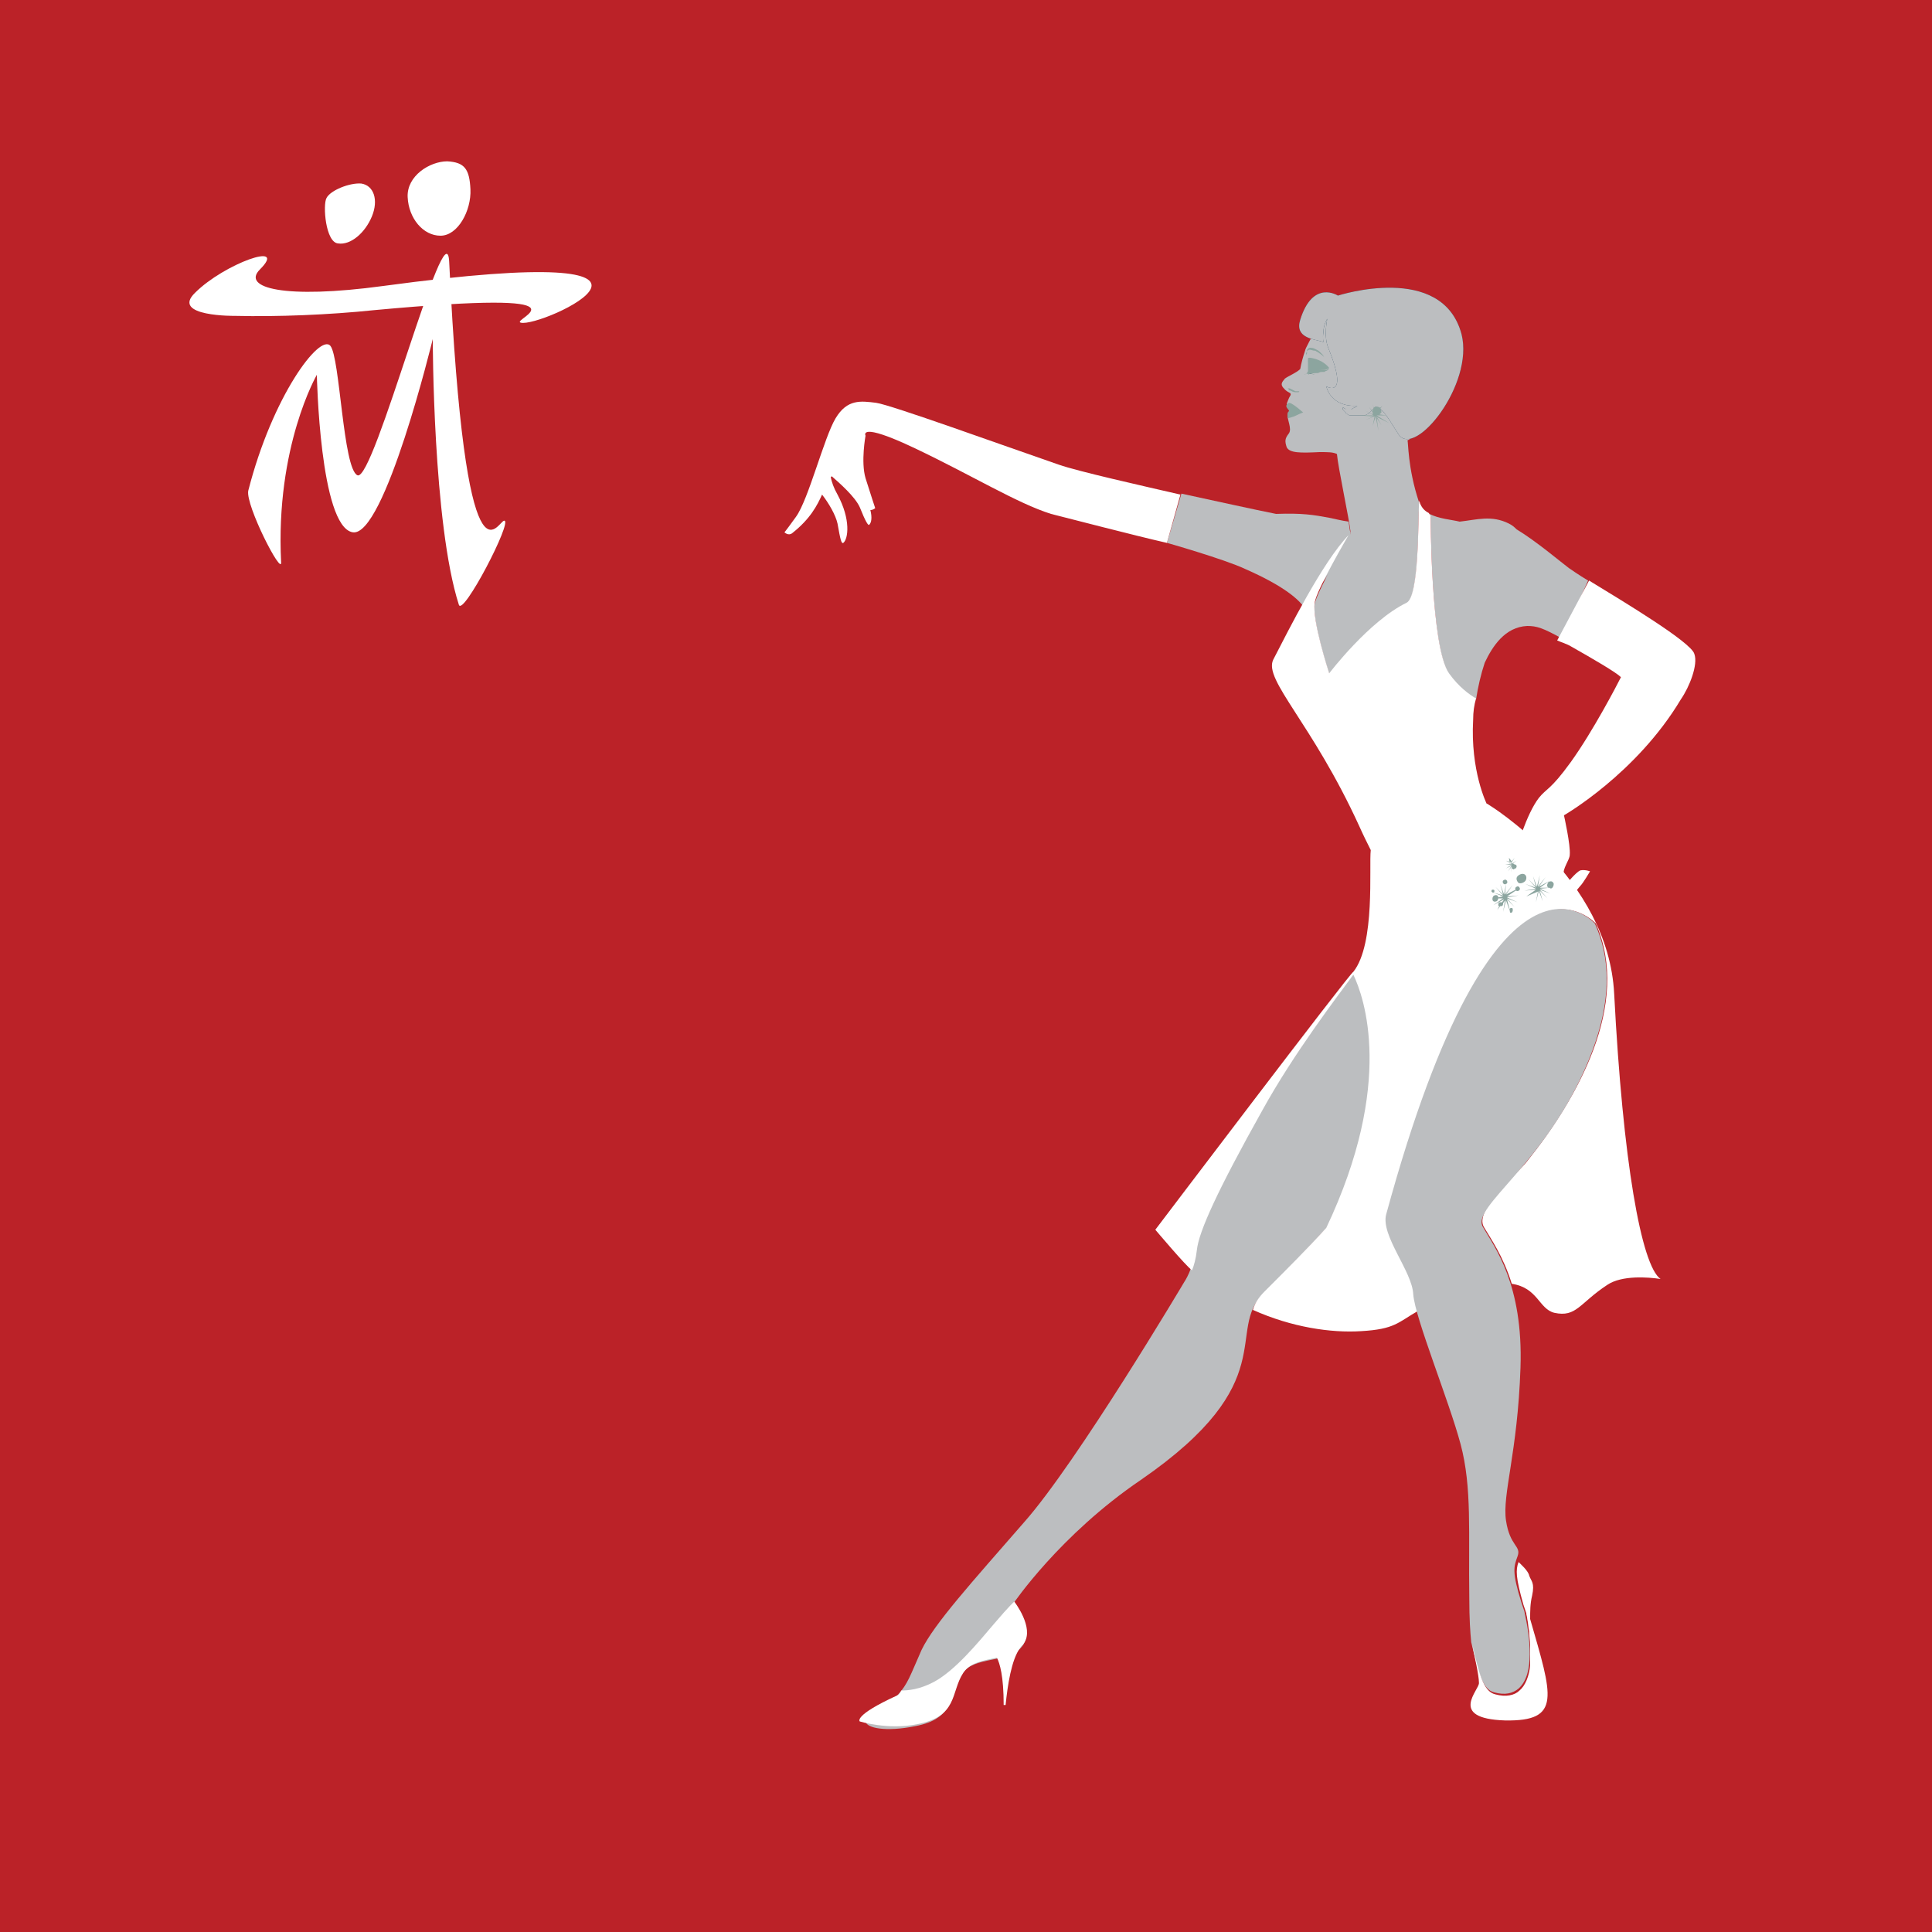 <?xml version="1.0" encoding="utf-8"?>
<!-- Generator: Adobe Illustrator 27.9.0, SVG Export Plug-In . SVG Version: 6.00 Build 0)  -->
<svg version="1.1" id="Layer_1" xmlns="http://www.w3.org/2000/svg" xmlns:xlink="http://www.w3.org/1999/xlink" x="0px" y="0px"
	 viewBox="0 0 200 200" style="enable-background:new 0 0 200 200;" xml:space="preserve">
<style type="text/css">
	.st0{fill:#BB2228;}
	.st1{fill:#FFFFFF;}
	.st2{fill-rule:evenodd;clip-rule:evenodd;fill:#BCBEC0;}
	.st3{fill-rule:evenodd;clip-rule:evenodd;fill:#FFFFFF;}
	.st4{fill-rule:evenodd;clip-rule:evenodd;fill:#8CA59F;}
	.st5{fill-rule:evenodd;clip-rule:evenodd;fill:#1B4158;}
	.st6{fill:#BCBEC0;}
</style>
<g>
	<rect y="0" class="st0" width="200" height="200"/>
	<g>
		<path class="st1" d="M29.1,58.2c0.1,1.5-3.7-5.9-3.4-7.4c2.5-9.8,7.4-16.3,8.5-15c1,1.2,1.3,12.7,2.8,13.4
			c1.7,0.8,9.2-28.1,9.5-22.1c1.7,35.5,5,26.8,5.7,26.8c0.9,0-4.3,10-4.7,8.7c-2.7-8.4-2.7-27.5-2.7-27.5s-5,20.6-8.3,20
			c-3.4-0.6-3.7-16.3-3.7-16.3S28.5,46.2,29.1,58.2z"/>
		<path class="st1" d="M24.4,32.7c4.3,0.1,9.6-0.1,14.4-0.6c23.8-2.2,14,1,15.1,1.3c2.1,0.6,22-8.7-14.2-3.8
			c-10.3,1.4-14.7,0.2-12.8-1.7c3-3-3.7-0.6-6.7,2.4C17.6,32.8,24.4,32.7,24.4,32.7z"/>
		<path class="st1" d="M38.5,22.4c-0.7,1.7-2.2,3-3.5,2.8c-1.3-0.1-1.6-4-1.2-4.7c0.4-0.8,2.4-1.6,3.6-1.5
			C38.7,19.2,39.2,20.7,38.5,22.4z"/>
		<path class="st1" d="M48.7,19.6c0.1,2.2-1.3,4.8-3.1,4.8c-1.8,0-3.3-1.8-3.4-4c-0.1-2.2,2.3-3.7,4.1-3.7
			C48.1,16.8,48.6,17.5,48.7,19.6z"/>
	</g>
	<g>
		<g>
			<path class="st2" d="M120.8,56.2l1.5-5.1c3.7,0.8,7.3,1.6,9.8,2.1c2.7-0.1,3.9,0.1,5.5,0.4c0.5,0.1,1.3,0.3,2,0.4
				c0.1,0.5,0.1,0.9,0.2,1.1c0.1,1.3-2.6,4.6-4.7,7.9c-0.6-0.9-2.1-2.3-6.2-4.1C126.8,57.9,120.5,56.1,120.8,56.2z"/>
			<path class="st2" d="M132.9,40.2c-0.5-0.5,0-0.8,0.1-1c0.4-0.3,1.2-0.6,1.6-1c0.1-0.6,0.3-1.3,0.5-1.9c0-0.2,0.8-1.6,1-2
				c2.7-4,7.6-5.3,11.1-3c3.5,2.3,4.1,7.4,1.5,11.4c-0.8,1.2-1.8,2.2-3,2.9c0.1,0.1,0,2.8,1.2,6.4c-0.1,2.4,0,9.9-1.3,10.5
				c-3.9,1.9-8,7.3-8,7.3s-1.8-5.5-1.5-7.3c0.1-0.6,1-2.4,1.9-4.1c0.8-1.1,1.3-2.1,1.6-2.8c0-0.1,0.1-0.1,0.1-0.1c0,0,0,0,0,0
				c0.1-0.2,0.1-0.4,0.1-0.5c-0.1-1.1-1.3-6.7-1.4-8c-0.4-0.2-0.9-0.2-1.8-0.2c-2,0.1-3.1,0.1-3.4-0.5c-0.2-0.6-0.2-0.9,0.2-1.4
				c0.4-0.5-0.2-1.5-0.1-2c0-0.1,0.2-0.4,0.2-0.4l-0.3-0.7c0,0,0.2-0.6,0.4-0.9C133.7,40.6,133.3,40.7,132.9,40.2z"/>
			<path class="st3" d="M120.8,56.2c-3.5-0.8-10-2.5-12-3c-3.5-1.1-8.2-4-14.1-6.8c-5.9-2.8-5.1-1.3-5.1-1.3s-0.5,2.7,0,4.4
				c0.5,1.6,1,3.1,1,3.1s-0.2,0.2-0.5,0.2c0.2,0.8,0.1,1.3-0.1,1.5c-0.1,0.2-0.4-0.3-1-1.8c-0.5-1.1-2.1-2.5-2.9-3.2
				c0,0,0,0-0.1,0.1c0.1,0.5,0.3,1.1,0.7,1.8c1.4,2.6,1.1,4.6,0.6,5c-0.2,0.1-0.3-0.3-0.6-2c-0.2-0.9-0.9-2.1-1.6-3
				c-0.5,1.1-1.2,2.5-3.1,4c-0.4,0.3-0.8-0.1-0.8-0.1s-0.1,0.2,1.2-1.6c1.3-1.8,2.9-8.2,4.1-10.2c1.2-2,2.6-1.8,4.2-1.6
				c1.5,0.2,13.1,4.4,18.9,6.4c2,0.7,8.7,2.2,12.6,3.1L120.8,56.2z"/>
			<path class="st4" d="M135.2,36.8c0,0,0,0,0-0.1c0-0.1,0-0.2,0.1-0.3c0-0.1,0.2-0.2,0.3-0.2c0.1,0,0.3,0.1,0.5,0.1
				c0.1,0,0.2,0.1,0.2,0.1c0.1,0,0.1,0.1,0.2,0.1c0.1,0.1,0.3,0.2,0.4,0.3c0.2,0.2,0.3,0.3,0.3,0.3s0,0-0.1-0.1s-0.1-0.2-0.2-0.3
				c-0.1-0.1-0.2-0.2-0.3-0.3c-0.1-0.1-0.3-0.2-0.5-0.3c-0.2-0.1-0.4-0.1-0.5-0.1c-0.1,0-0.2,0.1-0.2,0.1c-0.1,0.1-0.1,0.1-0.1,0.2
				c0,0.1,0,0.2,0,0.3C135.2,36.7,135.2,36.8,135.2,36.8z"/>
			<path class="st4" d="M136.7,38.4c-0.2,0-0.4,0-0.6,0c-0.1,0-0.2,0-0.3,0c-0.1,0-0.2,0-0.3,0l0,0.2c0.1,0,0.2,0,0.3,0
				c0.1,0,0.2,0,0.3,0c0.1,0,0.3,0,0.4,0c0,0-0.1,0-0.1,0c-0.1,0-0.2,0.1-0.3,0.1c-0.1,0-0.2,0.1-0.3,0.1c-0.1,0-0.1,0-0.2,0
				c-0.1,0-0.1,0-0.2,0c0,0,0.1,0,0.2,0c0.1,0,0.1,0,0.2,0c0.1,0,0.2,0,0.3-0.1c0.1,0,0.2-0.1,0.3-0.1
				C136.6,38.5,136.7,38.5,136.7,38.4l0.2,0L136.7,38.4z"/>
			<path class="st5" d="M136.1,38.5l-0.7,0c0,0,0,0.1,0.2,0.2C135.8,38.7,136.1,38.5,136.1,38.5z"/>
			<path class="st4" d="M133.2,41.9c0-0.1,0.2-0.2,0.3-0.2c0.4,0.1,1.4,1,1.4,1s-0.3,0.1-0.7,0.3c-0.4,0.2-0.9,0.3-0.9,0.3
				s-0.1-0.6,0.1-0.7C133.6,42.5,133,42.2,133.2,41.9z"/>
			<path class="st4" d="M133.7,40.7c-0.1-0.1-0.2-0.1-0.2-0.2c0,0-0.1-0.1-0.1-0.1l0,0c0,0,0,0,0,0c0,0,0,0,0,0c0,0,0,0,0,0
				c0,0,0,0,0.1,0c0.2,0.1,0.4,0.2,0.6,0.2l0,0l0,0c0.1,0,0.1,0,0.2,0c0,0,0.1,0,0.1,0c0,0,0.1,0,0.1-0.1c0,0,0,0-0.1,0
				c0,0-0.1,0-0.1,0c-0.1,0-0.1,0-0.2,0l0,0c-0.2-0.1-0.4-0.2-0.6-0.3c0,0-0.1,0-0.1,0c0,0,0,0-0.1,0c0,0,0,0,0,0c0,0,0,0,0,0l0,0
				c0,0,0.1,0.1,0.1,0.1C133.5,40.6,133.6,40.6,133.7,40.7z"/>
			<path class="st2" d="M156.2,54.2c0.4,0.2,0.6,0.4,0.8,0.6c2,1.2,4.6,3.4,5.4,4c0.3,0.2,1,0.7,2,1.3l-2.7,6
				c-2-1.1-2.6-1.3-3.6-1.3c-2.3,0.1-3.6,2.1-4.4,3.8c-0.4,1.2-0.7,2.5-0.9,3.8c-0.7-0.4-1.8-1.2-2.8-2.6
				c-1.9-2.7-1.9-16.3-1.9-16.3l-0.1-0.3c0.9,0.5,2.3,0.6,3.1,0.8C152.9,53.8,154.4,53.3,156.2,54.2z"/>
			<path class="st3" d="M164.5,60.1c3.6,2.2,10.6,6.4,10.9,7.6l0,0c0.4,1.1-0.5,3.4-1.4,4.7c-4.6,7.7-12.1,12-12.1,12
				s0.7,3.1,0.6,4.1c0,0.5-0.8,1.5-0.6,2c0.1,0.3,0.1,1.2,0.1,1.2s1.1-1.4,1.6-1.6c0.5-0.1,1,0.1,1,0.1s-0.7,1.2-1,1.5
				c-0.3,0.3-1.9,2.8-3.4,1.3c-2.3-2.2-4.3-2.1-3.7-3.6c0.5-1.6,1.5-5.1,2.8-6.8c0.8-1,1.2-0.8,3.3-3.7c2.3-3.2,4.8-8,5.2-8.8
				c-0.5-0.5-2.9-1.9-5.2-3.2c-0.3-0.2-1.2-0.5-1.4-0.6L164.5,60.1z"/>
			<path class="st4" d="M135.2,38.7c0,0,0.1-0.1,0.1-0.1c0,0,0.1-0.1,0.1-0.2c0,0,0-0.1,0-0.1c0-0.1,0-0.2,0-0.3c0-0.2,0-0.4,0-0.6
				c0-0.2,0.1-0.3,0.1-0.3s0,0,0,0.1c0,0,0,0.1,0,0.2c0,0.2,0.1,0.4,0.1,0.6c0,0.1,0,0.2,0,0.3c0.1,0,0.1,0,0.2,0c0.2,0,0.5,0,0.7,0
				c0.1,0,0.3,0,0.4,0c0.1,0,0.1,0,0.2,0c0.1,0,0.1,0,0.2,0c0.2-0.1,0.3-0.1,0.3-0.1s-0.1,0.1-0.3,0.2c0,0-0.1,0-0.2,0.1
				c-0.1,0-0.1,0-0.2,0c-0.1,0-0.3,0-0.4,0.1c-0.3,0-0.5,0-0.7,0.1c-0.1,0-0.2,0-0.3,0c0,0,0,0,0,0.1
				C135.3,38.6,135.2,38.7,135.2,38.7c0,0-0.2,0.1-0.2,0.1S135.1,38.7,135.2,38.7z"/>
			<path class="st5" d="M134.6,33.1c1.3-4.2,3.9-2.5,3.9-2.5s10.8-3.5,12.8,4c1.3,5.2-4.8,12.8-6.5,10.4c-0.8-1.2-1.6-2.8-2.4-2.9
				c-0.1,0.1-0.1,0.1-0.2,0.2c-0.2,0.2-0.3,0.3-0.5,0.5l-0.2,0.1c-0.1,0-0.1,0.1-0.2,0.1l-0.1,0l-0.1,0l-0.1,0l-0.1,0
				c-0.1,0-0.1,0-0.2,0c-0.1,0-0.2,0-0.3,0c-0.1,0-0.2,0-0.3,0c-0.1,0-0.2,0-0.3,0c-0.2,0-0.3-0.1-0.4-0.2c0,0-0.1,0-0.1-0.1
				c0,0,0,0-0.1-0.1c0,0-0.1-0.1-0.1-0.1c-0.1-0.1-0.1-0.1-0.1-0.2c0,0,0-0.1,0-0.1s0,0,0.1,0c0,0,0.1,0.1,0.1,0.1
				c0,0,0.1,0,0.1,0.1c0,0,0,0,0.1,0c0,0,0,0,0.1,0c0.1,0,0.2,0,0.3,0c0.1,0,0.1,0,0.2-0.1c0.1,0,0.1-0.1,0.2-0.1
				c0.1,0,0.1-0.1,0.2-0.1l0.1-0.1l0.1,0c-2.9,0.2-3.3-2-3.3-2s2.4,1.4,0.2-4c-0.5-1.2-0.1-3-0.1-3s-0.4,0.6-0.4,1.4
				c-0.1,0.6,0,1,0,1C136,35.1,134,35,134.6,33.1z"/>
			<path class="st2" d="M134.6,33.1c1.3-4.2,3.9-2.5,3.9-2.5s10.8-3.5,12.8,4c1.3,5.2-4.8,12.8-6.5,10.4c-0.8-1.2-1.6-2.8-2.4-2.9
				c-0.1,0.1-0.1,0.1-0.2,0.2c-0.2,0.2-0.3,0.3-0.5,0.5l-0.2,0.1c-0.1,0-0.1,0.1-0.2,0.1l-0.1,0l-0.1,0l-0.1,0l-0.1,0
				c-0.1,0-0.1,0-0.2,0c-0.1,0-0.2,0-0.3,0c-0.1,0-0.2,0-0.3,0c-0.1,0-0.2,0-0.3,0c-0.2,0-0.3-0.1-0.4-0.2c0,0-0.1,0-0.1-0.1
				c0,0,0,0-0.1-0.1c0,0-0.1-0.1-0.1-0.1c-0.1-0.1-0.1-0.1-0.1-0.2c0,0,0-0.1,0-0.1s0,0,0.1,0c0,0,0.1,0.1,0.1,0.1
				c0,0,0.1,0,0.1,0.1c0,0,0,0,0.1,0c0,0,0,0,0.1,0c0.1,0,0.2,0,0.3,0c0.1,0,0.1,0,0.2-0.1c0.1,0,0.1-0.1,0.2-0.1
				c0.1,0,0.1-0.1,0.2-0.1l0.1-0.1l0.1,0c-2.9,0.2-3.3-2-3.3-2s2.4,1.4,0.2-4c-0.5-1.2-0.1-3-0.1-3s-0.4,0.6-0.4,1.4
				c-0.1,0.6,0,1,0,1C136,35.1,134,35,134.6,33.1z"/>
			<g>
				<path class="st2" d="M92.9,175.5c1.1-1.2,1.3-2,2.5-4.7c1.3-2.7,5.2-7,10.6-13.2c5.5-6.2,16.6-24.9,16.6-24.9s0.9-1.3,1.1-3.2
					c0.2-1.9,2.1-6.1,6.8-14.5c3.5-6.2,8.4-12.6,9.8-14.4c0.8,1.8,0.1,0.3,0.8,1.8c1.5,3.1,4.3,9.1,6.4,11.8
					c-2.1,3.4-6.8,9.9-16.7,19.7c-4,3.9,2.1,9.1-12.7,19.3c-8.4,5.7-13.2,12.8-13.2,12.8s2.1,2.7,1,4.3c-1.3,2-5.2,1-6.4,3.1
					c-1.3,2-0.5,4.5-4.8,5.3c-3,0.6-5,0.2-5.1-0.5C89.6,177.3,91.9,176.6,92.9,175.5z"/>
				<path class="st3" d="M92.9,175.5c0.2-0.1,0.3-0.3,0.4-0.5c0.7,0,1.9-0.1,3.4-0.9c2.2-1.2,4.5-4,6.2-6c1.7-2,2.1-2.3,2.1-2.3
					s2.1,2.7,1,4.3c-0.1,0.2-0.3,0.3-0.4,0.5c-0.9,1.2-1.3,3.9-1.5,5.9c0,0,0,0,0,0c-0.1,0-0.1,0-0.2,0c0,0,0,0,0,0
					c0-3-0.4-4.3-0.7-4.9c-1.4,0.3-2.8,0.5-3.5,1.6c-1.3,2-0.5,4.5-4.8,5.3c-3,0.6-5.9-0.3-5.9-0.3S88.3,177.6,92.9,175.5z"/>
			</g>
			<path class="st3" d="M119.6,127.3c0,0,3.2,3.8,3.8,4.2c0.2-0.5,0.4-1.2,0.5-2.1c0.2-1.9,2.1-6.1,6.8-14.5
				c3.2-5.8,7.7-11.7,9.4-14c1.1,2.3,4.3,11.2-2.8,26.2c-1.8,2-4,4.2-6.4,6.6c-0.6,0.6-1,1.2-1.2,1.9c4,1.8,8.1,2.4,11.2,2.2
				c3.5-0.2,3.8-0.9,5.9-2.1c0-0.2-0.1-0.3-0.1-0.5c-0.1-0.5-0.2-0.8-0.2-1.1c-0.2-2.5-3.5-6.3-2.9-8.4
				c11.1-40.7,21.1-30.6,21.6-30.1c0,0,0,0,0,0c3.7,8.4-2,18.2-7.1,24.6c-1,1.3-5.5,5-4.5,6.8c0.7,1.2,2,3,2.9,5.9
				c2.7,0.4,2.8,2.6,4.4,3c2.3,0.5,2.6-1,5.5-2.9c1.5-1,4.2-0.8,5.5-0.6c-2-1.4-3.9-12.2-4.8-29.5c-0.6-12.1-13-19.6-13-19.6
				c-0.1-0.1-0.2-0.1-0.2-0.1s-1.7-3.4-1.4-8.7c0-0.8,0.1-1.5,0.3-2.2c-0.7-0.4-1.8-1.2-2.8-2.6c-1.9-2.7-1.9-16.3-1.9-16.3
				l-0.2-0.3c-0.4-0.2-0.7-0.5-0.9-1c0-0.1-0.1-0.2-0.1-0.3c-0.1,2.2,0,10-1.3,10.6c-3.9,1.9-8,7.3-8,7.3s-1.8-5.5-1.5-7.3
				c0.1-1.2,3.5-7,3.5-7c-2.7,2.8-6.2,9.8-7.8,12.9c-1,2.1,4,6.5,8.9,17.2c0.4,0.9,0.8,1.7,1.2,2.5c-0.2,1.7,0.5,9.7-1.8,12.6
				C139.9,100.5,119.6,127.3,119.6,127.3z"/>
			<g>
				<path class="st6" d="M152.5,170.3c0.1,0.4,0.2,0.9,0.3,1.4C152.6,171.3,152.5,170.9,152.5,170.3z"/>
				<path class="st2" d="M143.5,125.7c11.4-41.8,21.6-30.1,21.6-30.1c1.5,3.3,2,7.8-0.7,14.3c-4.4,10.6-12.1,15-10.9,17.1
					c1.2,2.1,4.2,5.9,3.9,14.6c-0.3,8.8-1.9,13.1-1.5,15.8c0.4,2.7,1.6,2.6,1.2,3.7c-0.4,1.1-0.6,1.6,0.4,4.8
					c0.1,0.3,0.2,0.6,0.3,0.9c0.6,2.7,1.1,6.5-0.6,8c-0.6,0.5-1.4,0.7-2.5,0.4c-1.3-0.3-1.7-2.3-2.4-5.2c-0.1-1-0.2-2.4-0.2-4.6
					c-0.1-6.7,0.3-11.4-0.9-15.9c-1.2-4.5-4.7-13-4.9-15.5C146.2,131.6,142.9,127.9,143.5,125.7z"/>
			</g>
			<path class="st3" d="M153.1,174.2c0-0.8-0.5-2.9-0.7-4c0.7,2.9,1.1,4.9,2.4,5.2c1.1,0.3,2,0.1,2.5-0.4c0.6-0.5,1-1.5,1.1-2.6
				c0-0.2,0-0.4,0-0.6c0,0,0-0.1,0-0.1c0-0.4,0-0.9,0-1.3c0,0,0,0,0-0.1c0-0.4-0.1-0.9-0.1-1.3c0,0,0,0,0-0.1
				c-0.1-0.4-0.1-0.9-0.2-1.3c0,0,0,0,0,0c0-0.2-0.1-0.4-0.1-0.6c-0.1-0.3-0.2-0.6-0.3-0.9c-0.8-2.8-0.8-3.6-0.5-4.4
				c0.2,0.2,1,0.9,1.1,1.4c0.2,0.6,0.6,0.7,0.3,2.1c-0.2,0.8-0.2,1.6-0.2,2.4c2.3,8,3.3,10.6-2.6,10.5
				C149.8,177.9,153.2,174.9,153.1,174.2z"/>
			<path class="st4" d="M159.2,92.3l-0.7,1L159.2,92.3l-1.2,0.5l1-0.7l-1.2,0.1l1.2-0.2l-1.1-0.5l1.1,0.4l-0.8-0.9l0.8,0.8l-0.3-1.1
				l0.4,1.1l0.3-1.2l-0.2,1.2l0.8-1l-0.7,1l1.1-0.6l-1,0.7l0.9,0c0,0-0.1-0.1-0.1-0.1c-0.1-0.1,0-0.4,0.1-0.5
				c0.2-0.1,0.4-0.1,0.5,0.1c0.1,0.1,0,0.4-0.1,0.5c-0.1,0.1-0.2,0.1-0.3,0l-1,0.1l1.1,0.5l-1.1-0.4l0.8,0.9l-0.8-0.8l0.3,1.1
				l-0.4-1.1l-0.3,1.2L159.2,92.3z"/>
			<path class="st4" d="M157.1,90.7c0.2-0.2,0.5-0.3,0.7-0.2c0.2,0.1,0.3,0.4,0.1,0.7c-0.2,0.2-0.5,0.3-0.7,0.2
				C157,91.2,156.9,90.9,157.1,90.7z"/>
			<path class="st4" d="M156.3,89.4l0.2-0.7L156.3,89.4l0.5-0.6l-0.4,0.6c0,0,0,0,0.1,0l0.5-0.3l-0.4,0.3c0,0,0,0,0,0
				c0.1,0,0.1,0,0.2,0.1l0.4,0l-0.3,0c0.1,0.1,0.1,0.1,0.1,0.2l0.2,0.1l-0.2-0.1c0,0,0,0,0,0c0,0.1-0.1,0.2-0.1,0.2l0.1,0.1
				l-0.1-0.1c-0.1,0-0.2,0.1-0.2,0.1c0,0,0,0,0,0l0.1,0.3l-0.1-0.3c-0.1,0-0.1-0.1-0.2-0.1l-0.1,0.4l0.1-0.5c0,0,0-0.1,0-0.1
				l-0.4,0.5l0.4-0.6l-0.6,0.3l0.6-0.4l-0.7,0l0.7-0.1l-0.6-0.3l0.7,0.2l-0.4-0.5L156.3,89.4l-0.2-0.6L156.3,89.4z"/>
			<path class="st4" d="M156.4,94.5c-0.1,0-0.1-0.1-0.1-0.2l-0.4-1.1l-0.3,1.2l0.2-1.2l-0.2,0.3c0,0,0,0,0,0c0,0.1,0,0.3-0.2,0.3
				c0,0-0.1,0-0.1,0l-0.3,0.4l0.2-0.4c-0.1,0-0.1-0.1-0.1-0.1c0-0.1,0-0.3,0.2-0.3c0.1,0,0.2,0,0.2,0l0.2-0.3l-1.1,0.6l1-0.7l-0.5,0
				c0,0.1-0.1,0.3-0.2,0.3c-0.2,0.1-0.4,0-0.4-0.2c0,0,0-0.1,0-0.1h0l0,0c0-0.1,0.1-0.3,0.2-0.3c0.2-0.1,0.4,0,0.4,0.2c0,0,0,0,0,0
				l0.5-0.1l-1-0.4c-0.1,0-0.1,0-0.2-0.1c0-0.1,0-0.2,0.1-0.2c0.1,0,0.2,0,0.2,0.1c0,0.1,0,0.2-0.1,0.2c0,0,0,0,0,0l1,0.3l-0.8-0.9
				l0.8,0.8l-0.3-1.1l0.4,1.1l0.2-1.1c-0.1,0.1-0.3,0-0.3-0.1c-0.1-0.1,0-0.3,0.1-0.3c0.1-0.1,0.3,0,0.3,0.1c0.1,0.1,0,0.3-0.1,0.3
				c0,0,0,0,0,0l-0.1,1.1l0.8-1l-0.7,1l1-0.5c0,0,0,0,0,0c-0.1-0.1,0-0.3,0.1-0.3c0.1-0.1,0.3,0,0.3,0.1c0.1,0.1,0,0.3-0.1,0.3
				c-0.1,0.1-0.2,0-0.3,0l-0.9,0.6l1.2-0.1l-1.2,0.2l1.1,0.5l-1.1-0.4l0.8,0.9l-0.8-0.8l0.3,1.1c0,0,0,0,0-0.1
				c0-0.1,0.1-0.1,0.2-0.1c0.1,0,0.1,0.1,0.1,0.2C156.6,94.5,156.4,94.5,156.4,94.5z"/>
			<path class="st4" d="M142.6,42.1l0.1-0.3L142.6,42.1c-0.1,0-0.3,0-0.4,0.1c0,0,0,0,0,0l-0.1-0.4l0.1,0.5
				c-0.1,0.1-0.1,0.2-0.1,0.3l-0.4-0.5l0.4,0.6c0,0.1,0,0.1,0,0.2l-0.8-0.4l0.9,0.5l-1.7,0l1.7,0.1l-0.9,0.4l1-0.4l-1.5,1.8l1.5-1.8
				l-0.2,1l0.3-1l0.3,1.5l-0.2-1.5L143,44l-0.6-0.9l1.4,0.7l-1.3-0.8c0,0,0.1,0,0.1,0l0.9,0l-0.7-0.1c0,0,0,0,0,0
				c0.1-0.1,0.1-0.1,0.2-0.2l0.5-0.2l-0.5,0.2c0-0.1,0-0.2-0.1-0.4l0.2-0.3l-0.2,0.2c0,0,0,0,0,0C142.8,42.2,142.7,42.1,142.6,42.1z
				"/>
			<path class="st4" d="M135.5,38.3l-0.1-1.2c0,0,0-0.2,0.9,0.1c0.9,0.3,1.3,0.9,1.3,0.9s-0.3,0.2-0.6,0.2c-0.4,0-1.4,0.1-1.4,0.1
				L135.5,38.3z"/>
		</g>
	</g>
</g>
</svg>
